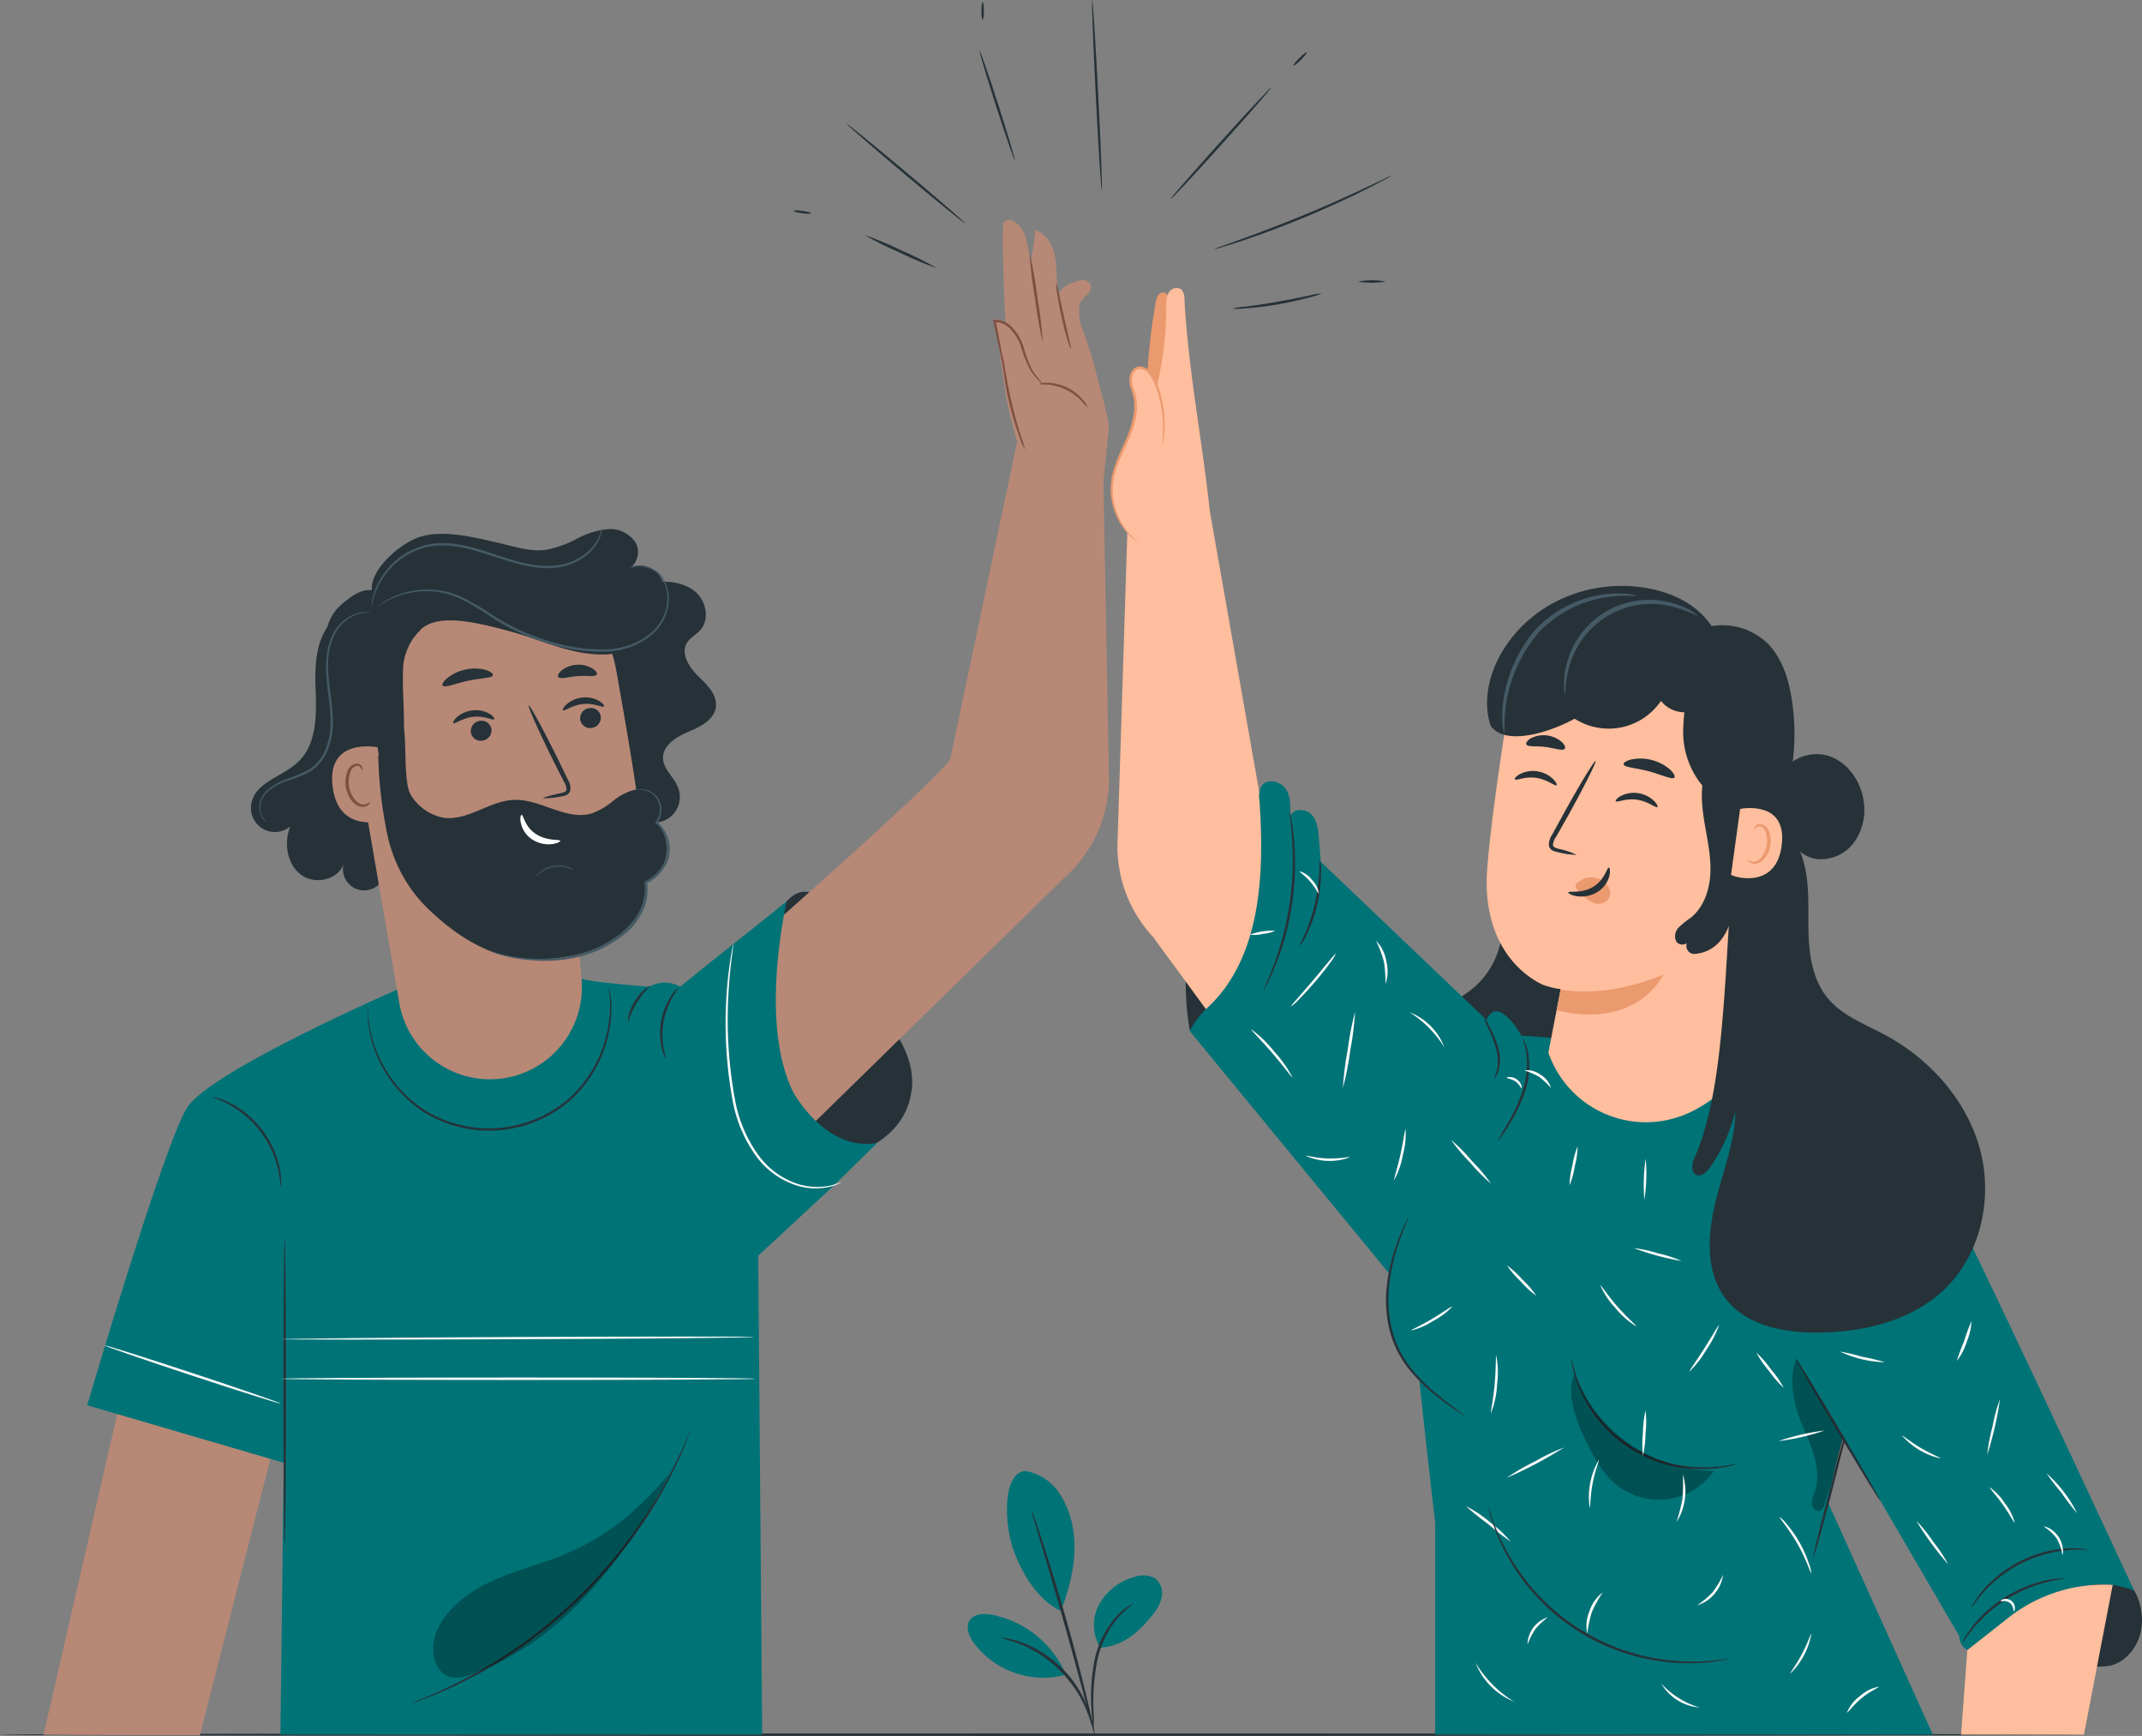 <svg xmlns="http://www.w3.org/2000/svg" width="934.148" height="757" viewBox="0 0 934.148 757">
  <rect x="0" y="0" width="934.148" height="757" fill="#808080" stroke="none"/>
  <g id="High_five-pana" data-name="High five-pana" transform="translate(-26.81 -75.18)">
    <g id="freepik--Floor--inject-357" transform="translate(26.81 831.093)">
      <path id="Path_1402" data-name="Path 1402" d="M936.515,437.284c0,.314-203.676.544-454.831.544s-454.873-.146-454.873-.544,203.613-.544,454.873-.544S936.515,437.075,936.515,437.284Z" transform="translate(-26.81 -436.74)" fill="#263238"/>
    </g>
    <g id="freepik--character-2--inject-357" transform="translate(511.183 200.78)">
      <path id="Path_1403" data-name="Path 1403" d="M360.126,264a36.106,36.106,0,0,1-10.767,35.333c-6.377,5.645-14.635,8.906-20.489,15.116a31.8,31.8,0,0,0-6.377,30.691,40.581,40.581,0,0,0,21.388,23.709,47.479,47.479,0,0,0,43.068-1.464c16.161-9.136,25.569-27.472,27.953-45.891s-1.359-37.068-6.272-54.985" transform="translate(-190.341 5.165)" fill="#263238"/>
      <path id="Path_1404" data-name="Path 1404" d="M437.19,437.966c16.726-2.739,32.406,2.362,48.964,6.021a29.271,29.271,0,0,0,13.569.732c7.171-1.84,12.272-8.823,13.38-16.14a26.427,26.427,0,0,0-4.181-18.314,17.584,17.584,0,0,0-5.729-5.708,19.924,19.924,0,0,0-8.007-2.091,56.889,56.889,0,0,0-29.479,5.561,86.933,86.933,0,0,0-24.461,17.729c-3.512,3.512-2.467,7.547-4.014,12.272" transform="translate(-63.582 155.989)" fill="#263238"/>
      <path id="Path_1405" data-name="Path 1405" d="M275.936,330a129.624,129.624,0,0,1,.962-48.086,63.14,63.14,0,0,1,8.363-21.848,14.008,14.008,0,0,1,6.126-5.749,10.662,10.662,0,0,1,10.892,2.572,18.209,18.209,0,0,1,5.018,14.091,44.678,44.678,0,0,1-3.721,14.886c-6.46,16.516-16.726,30.231-27.7,44.114" transform="translate(-241.419 -5.993)" fill="#263238"/>
      <path id="Path_1406" data-name="Path 1406" d="M457.966,319.14c3.784,2.7,87.809,183.689,87.809,183.689h0a35.689,35.689,0,0,0-21.43-2.091l-4.558,1.213A76.274,76.274,0,0,0,496.894,512.4l-23.98,16.224h0a6.857,6.857,0,0,1-3.408-5.289v-.69L404.36,410.838Z" transform="translate(-99.39 65.306)" fill="#007377"/>
      <path id="Path_1407" data-name="Path 1407" d="M300.015,181.32l22.412,127.386c7.213,17.144,91.322,121.01,91.322,121.01l-27.806,89.356L275.47,368.019A57.724,57.724,0,0,1,259.915,327.5l4.307-136.1Z" transform="translate(-256.947 -85.014)" fill="#ffbe9d"/>
      <path id="Path_1408" data-name="Path 1408" d="M353.466,290.58l57.682,4.369,50.3,7.8S549.7,325.934,549.7,335.593c0,3.22-24.085,79.927-37.633,125.881a319.54,319.54,0,0,0-8.112,33.953L549.7,596.7H332.622V503.852S317.987,381.9,320.558,365.239,353.466,290.58,353.466,290.58Z" transform="translate(-191.123 34.156)" fill="#007377"/>
      <path id="Path_1409" data-name="Path 1409" d="M266,179.07a255.331,255.331,0,0,1,3.972-38.678c.314-1.819,1.066-4.014,2.885-4.181,2.258-.293,3.408,2.613,3.7,4.871a136.291,136.291,0,0,1-1.9,46.225" transform="translate(-250.299 -134.237)" fill="#eb996e"/>
      <path id="Path_1410" data-name="Path 1410" d="M281.921,337.609c24.754-22.12,25.59-60.442,23.479-90.945a10.224,10.224,0,0,1,.962-6.544c2.362-3.366,8.112-2.091,10.453,1.3s2.091,7.84,1.965,11.938c1.275-3.471,6.711-3.45,9.262-.774s2.99,6.711,3.282,10.453l.815,10.2,72.317,68.993s1.986-6.272,7.3-2.655,8.739,11.248,8.739,11.248l-50.95,111.2L274.98,347.038A38.4,38.4,0,0,1,281.921,337.609Z" transform="translate(-240.504 -23.034)" fill="#007377"/>
      <path id="Path_1411" data-name="Path 1411" d="M335.1,322.53a95.877,95.877,0,0,0-16.6,32.343,58.958,58.958,0,0,0,1.066,36,49.926,49.926,0,0,0,38.322,30.9" transform="translate(-195.551 69.004)" fill="#007377"/>
      <path id="Path_1412" data-name="Path 1412" d="M438.619,434.238l-2.739,36.9h53.585L502.009,405.8h0A67.488,67.488,0,0,0,456.7,420Z" transform="translate(-65.011 159.717)" fill="#ffbe9d"/>
      <path id="Path_1413" data-name="Path 1413" d="M290.35,322.558a17.955,17.955,0,0,1,1.171-2.948c.836-1.84,1.965-4.558,3.241-7.945s2.634-7.485,3.91-12.084a144.515,144.515,0,0,0,3.157-15.241,141.758,141.758,0,0,0,1.317-15.492c0-4.788,0-9.094-.293-12.711s-.564-6.523-.836-8.53a20.176,20.176,0,0,1-.293-3.157,15.858,15.858,0,0,1,.711,3.094,84.305,84.305,0,0,1,1.192,8.53,116.739,116.739,0,0,1,.523,12.8,121.009,121.009,0,0,1-4.516,30.963,114.785,114.785,0,0,1-4.181,12.105c-1.38,3.387-2.613,6.063-3.575,7.861A20.911,20.911,0,0,1,290.35,322.558Z" transform="translate(-223.74 -16.158)" fill="#263238"/>
      <path id="Path_1414" data-name="Path 1414" d="M297.88,292.24a51.69,51.69,0,0,1,2.342-5.268,78.028,78.028,0,0,0,6.272-26.782,51.315,51.315,0,0,1,.314-5.749,21.641,21.641,0,0,1,.46,5.77A63.684,63.684,0,0,1,301,287.285,20.7,20.7,0,0,1,297.88,292.24Z" transform="translate(-215.527 -5.262)" fill="#263238"/>
      <path id="Path_1415" data-name="Path 1415" d="M340.8,314.152c-.167-.1.711-1.464,1.213-3.931a20.739,20.739,0,0,0-.544-9.68,72.569,72.569,0,0,0-3.617-9.241,15.808,15.808,0,0,1-1.464-3.931,18.813,18.813,0,0,1,2.091,3.6,47.893,47.893,0,0,1,3.993,9.283,18.962,18.962,0,0,1,.23,10.161A7.464,7.464,0,0,1,340.8,314.152Z" transform="translate(-173.525 30.655)" fill="#263238"/>
      <path id="Path_1416" data-name="Path 1416" d="M350.561,415.971a4.3,4.3,0,0,1-.92-.523l-2.467-1.631c-2.091-1.443-5.206-3.554-8.844-6.418A75.81,75.81,0,0,1,326.6,396.172a44.991,44.991,0,0,1-9.074-17.666,55.549,55.549,0,0,1-1.213-19.862,78.426,78.426,0,0,1,3.575-15.827,103.443,103.443,0,0,1,3.993-10.182c.544-1.171.962-2.091,1.275-2.676a4.623,4.623,0,0,1,.523-.92,35.522,35.522,0,0,1-1.4,3.763c-.941,2.383-2.3,5.854-3.659,10.244a83.023,83.023,0,0,0-3.3,15.7,55.9,55.9,0,0,0,1.254,19.485,44.618,44.618,0,0,0,8.8,17.311,79.458,79.458,0,0,0,11.436,11.248c3.554,2.927,6.544,5.122,8.614,6.69l2.342,1.8C350.31,415.7,350.582,415.929,350.561,415.971Z" transform="translate(-195.849 76.104)" fill="#263238"/>
      <path id="Path_1417" data-name="Path 1417" d="M426.857,404.364a3.574,3.574,0,0,1-.92.335c-.627.167-1.526.481-2.718.711a55.183,55.183,0,0,1-10.244,1.233,57.557,57.557,0,0,1-54.5-34.475,54.134,54.134,0,0,1-3.282-9.784c-.293-1.192-.4-2.091-.523-2.76a4.369,4.369,0,0,1-.1-.983,28.529,28.529,0,0,1,1.045,3.617,58.54,58.54,0,0,0,57.348,43.612,63.081,63.081,0,0,0,10.182-.878A35.826,35.826,0,0,1,426.857,404.364Z" transform="translate(-153.707 108.389)" fill="#263238"/>
      <path id="Path_1418" data-name="Path 1418" d="M405.061,426.788c-.293,0,2.467-11.645,6.272-25.82s6.941-25.611,7.213-25.527-2.467,11.624-6.168,25.8S405.354,426.788,405.061,426.788Z" transform="translate(-98.648 126.712)" fill="#263238"/>
      <path id="Path_1419" data-name="Path 1419" d="M438.123,420.517c-.251.146-8.655-13.59-18.816-30.691s-18.105-31.089-17.834-31.235,8.655,13.569,18.816,30.671S438.479,420.35,438.123,420.517Z" transform="translate(-102.546 108.334)" fill="#263238"/>
      <path id="Path_1420" data-name="Path 1420" d="M480.633,404.436c0,.209-3.052.46-7.819,1.673a61.667,61.667,0,0,0-8.175,2.7,68.069,68.069,0,0,0-9.366,4.851,66.13,66.13,0,0,0-8.363,6.376,61.407,61.407,0,0,0-5.959,6.272c-3.136,3.784-4.683,6.439-4.871,6.272a9.3,9.3,0,0,1,.983-1.923,38.846,38.846,0,0,1,3.283-4.892,55.958,55.958,0,0,1,5.875-6.481,60.516,60.516,0,0,1,8.488-6.565,61.618,61.618,0,0,1,9.575-4.85,53.158,53.158,0,0,1,8.363-2.53,37.846,37.846,0,0,1,5.812-.878A7.588,7.588,0,0,1,480.633,404.436Z" transform="translate(-64.793 158.264)" fill="#263238"/>
      <path id="Path_1421" data-name="Path 1421" d="M488.794,398.666c0,.23-3.366-.188-8.739.272a55.869,55.869,0,0,0-36.629,18.356c-3.575,4.014-5.248,6.941-5.436,6.837a9.577,9.577,0,0,1,1.108-2.091,20.188,20.188,0,0,1,1.505-2.321,36.641,36.641,0,0,1,2.237-2.927,50.808,50.808,0,0,1,6.816-6.732,58.548,58.548,0,0,1,9.868-6.4,57.637,57.637,0,0,1,11-4.056,50.483,50.483,0,0,1,9.492-1.443,36.464,36.464,0,0,1,3.659,0,24.787,24.787,0,0,1,2.781.167,9.353,9.353,0,0,1,2.341.335Z" transform="translate(-62.71 151.448)" fill="#263238"/>
      <g id="Group_59" data-name="Group 59" transform="translate(200.86 471.482)" opacity="0.3">
        <path id="Path_1422" data-name="Path 1422" d="M356.794,360.77c-4.913,9.325-.815,20.7,3.68,30.252,3.492,7.4,7.38,14.907,13.736,20.071a29.27,29.27,0,0,0,42.546-5.937,66.045,66.045,0,0,1-60.965-43.131" transform="translate(-354.563 -360.77)"/>
      </g>
      <g id="Group_60" data-name="Group 60" transform="translate(297.309 466.924)" opacity="0.3">
        <path id="Path_1423" data-name="Path 1423" d="M402.461,358.59c-3.763,8.969-.92,21.242,3.011,30.127s8.112,18.816,4.955,28.036a11.792,11.792,0,0,0-1.233,5.268c.209,1.8,2.091,3.533,3.784,2.7a4.181,4.181,0,0,0,1.693-2.593Q419.124,408.7,423.6,395.3" transform="translate(-400.696 -358.59)"/>
      </g>
      <path id="Path_1424" data-name="Path 1424" d="M306.94,319.42a130.892,130.892,0,0,1,2.091-16.726,129.983,129.983,0,0,1,3.2-16.475,123.734,123.734,0,0,1-2.091,16.726,127.671,127.671,0,0,1-3.2,16.475Z" transform="translate(-205.646 29.4)" fill="#fafafa"/>
      <path id="Path_1425" data-name="Path 1425" d="M305.8,310.819c-.272.167-3.868-4.85-8.844-10.621s-9.366-10.1-9.157-10.328a51.594,51.594,0,0,1,9.993,9.617A53.539,53.539,0,0,1,305.8,310.819Z" transform="translate(-226.525 33.382)" fill="#fafafa"/>
      <path id="Path_1426" data-name="Path 1426" d="M315.641,274.135a18.018,18.018,0,0,1-2.362,3.763c-1.589,2.237-3.91,5.227-6.607,8.363s-5.289,5.958-7.234,7.882a16.91,16.91,0,0,1-3.324,2.927c-.23-.209,4.349-5.164,9.722-11.52S315.39,273.863,315.641,274.135Z" transform="translate(-217.462 16.209)" fill="#fafafa"/>
      <path id="Path_1427" data-name="Path 1427" d="M306.309,266.59c-.314.125-1.505-2.53-3.805-5.185s-4.767-4.181-4.6-4.495a10.2,10.2,0,0,1,5.415,3.784A10.453,10.453,0,0,1,306.309,266.59Z" transform="translate(-215.51 -2.568)" fill="#fafafa"/>
      <path id="Path_1428" data-name="Path 1428" d="M298.559,269.31a15.01,15.01,0,0,1-5.436,1.4,14.425,14.425,0,0,1-5.6.334,29.271,29.271,0,0,1,11.039-1.735Z" transform="translate(-226.827 10.936)" fill="#fafafa"/>
      <path id="Path_1429" data-name="Path 1429" d="M317.948,290.248a57.1,57.1,0,0,0-.69-9.722,55.5,55.5,0,0,0-3.408-9.136A16.412,16.412,0,0,1,318.3,280.3,16.726,16.726,0,0,1,317.948,290.248Z" transform="translate(-198.109 13.225)" fill="#fafafa"/>
      <path id="Path_1430" data-name="Path 1430" d="M336.008,301.6A48.963,48.963,0,0,0,320.85,286.32,26.426,26.426,0,0,1,336.008,301.6Z" transform="translate(-190.474 29.51)" fill="#fafafa"/>
      <path id="Path_1431" data-name="Path 1431" d="M318.372,316.933a25.088,25.088,0,0,1-19.172-.648c.1-.314,4.181,1,9.554,1.15S318.288,316.62,318.372,316.933Z" transform="translate(-214.088 62.14)" fill="#fafafa"/>
      <path id="Path_1432" data-name="Path 1432" d="M317.648,332.882c-.293-.125,1.338-4.934,2.7-11.039s1.965-11.164,2.279-11.123a35.275,35.275,0,0,1-1.213,11.352A35.671,35.671,0,0,1,317.648,332.882Z" transform="translate(-194.004 56.122)" fill="#fafafa"/>
      <path id="Path_1433" data-name="Path 1433" d="M346.989,332.081a74.449,74.449,0,0,1-9.136-9.2,78.114,78.114,0,0,1-8.363-9.952,76.3,76.3,0,0,1,9.116,9.22A80.761,80.761,0,0,1,346.989,332.081Z" transform="translate(-181.05 58.533)" fill="#fafafa"/>
      <path id="Path_1434" data-name="Path 1434" d="M353.977,352.4a39.946,39.946,0,0,1-6.816-6.272,40.853,40.853,0,0,1-6.021-7.025,39.963,39.963,0,0,1,6.816,6.272A37.885,37.885,0,0,1,353.977,352.4Z" transform="translate(-168.344 87.077)" fill="#fafafa"/>
      <path id="Path_1435" data-name="Path 1435" d="M339.172,347.7a30.356,30.356,0,0,1-8.363,6.272,29.584,29.584,0,0,1-9.659,4.181c0-.293,4.181-2.091,9.115-5.039S338.963,347.448,339.172,347.7Z" transform="translate(-190.147 96.437)" fill="#fafafa"/>
      <path id="Path_1436" data-name="Path 1436" d="M337.856,382.954c-.314,0,.941-5.561,1.568-12.44s.439-12.544.753-12.544a40.165,40.165,0,0,1,.334,12.544,39.577,39.577,0,0,1-2.655,12.44Z" transform="translate(-171.98 107.658)" fill="#fafafa"/>
      <path id="Path_1437" data-name="Path 1437" d="M376.342,361.233a35.143,35.143,0,0,1-9.053-7.966,34.266,34.266,0,0,1-6.669-10.014c.272-.188,3.136,4.349,7.485,9.3S376.551,360.961,376.342,361.233Z" transform="translate(-147.097 91.6)" fill="#fafafa"/>
      <path id="Path_1438" data-name="Path 1438" d="M379.217,371.84c-.251-.188,2.927-4.537,6.481-10.119s6.168-10.265,6.439-10.119a44.843,44.843,0,0,1-5.54,10.7,43.606,43.606,0,0,1-7.38,9.533Z" transform="translate(-126.828 100.709)" fill="#fafafa"/>
      <path id="Path_1439" data-name="Path 1439" d="M388.5,341.145A109.427,109.427,0,0,1,367.59,335.5a57.529,57.529,0,0,1,10.621,2.3,53.541,53.541,0,0,1,10.286,3.345Z" transform="translate(-139.495 83.15)" fill="#fafafa"/>
      <path id="Path_1440" data-name="Path 1440" d="M369.665,389.127a44.329,44.329,0,0,1,0-9.91,46.831,46.831,0,0,1,1.129-9.847,43.657,43.657,0,0,1,0,9.91,45.994,45.994,0,0,1-1.129,9.847Z" transform="translate(-137.535 120.092)" fill="#fafafa"/>
      <path id="Path_1441" data-name="Path 1441" d="M376.5,403.659a84.027,84.027,0,0,0,2.634-10.307,80.874,80.874,0,0,0,.167-10.642,25.088,25.088,0,0,1-2.8,20.907Z" transform="translate(-129.777 134.642)" fill="#fafafa"/>
      <path id="Path_1442" data-name="Path 1442" d="M358.59,400.567A32.26,32.26,0,0,1,362.6,379.66c.293.125-1.631,4.537-2.718,10.328S358.9,400.546,358.59,400.567Z" transform="translate(-149.688 131.315)" fill="#fafafa"/>
      <path id="Path_1443" data-name="Path 1443" d="M352.086,404.759a117.055,117.055,0,0,1-9.826-7.631,121.465,121.465,0,0,1-9.68-7.8,50.757,50.757,0,0,1,10.454,6.941,53.127,53.127,0,0,1,9.053,8.488Z" transform="translate(-177.68 141.862)" fill="#fafafa"/>
      <path id="Path_1444" data-name="Path 1444" d="M366.168,377.09a180.555,180.555,0,0,1-25.088,13.276,93.884,93.884,0,0,1,12.377-7.192,91.313,91.313,0,0,1,12.711-6.084Z" transform="translate(-168.409 128.512)" fill="#fafafa"/>
      <path id="Path_1445" data-name="Path 1445" d="M442.881,455.553a9.47,9.47,0,0,1-1.359.334c-.9.167-2.216.5-3.93.732a83.871,83.871,0,0,1-14.635.941,90.328,90.328,0,0,1-78.715-49.173,82.722,82.722,0,0,1-5.6-13.61c-.564-1.652-.836-2.969-1.087-3.847a6.6,6.6,0,0,1-.272-1.38,7.656,7.656,0,0,1,.481,1.317c.314.857.648,2.091,1.275,3.784a94.711,94.711,0,0,0,18.189,31.172,91.823,91.823,0,0,0,65.752,30.963,95.111,95.111,0,0,0,14.635-.585c1.735-.167,3.052-.439,3.952-.523a5.9,5.9,0,0,1,1.317-.126Z" transform="translate(-172.554 142.102)" fill="#263238"/>
      <path id="Path_1446" data-name="Path 1446" d="M358.1,425.32a16.245,16.245,0,0,1,.983-9.889,16.078,16.078,0,0,1,5.77-8.091,51.445,51.445,0,0,0-4.746,8.488A53.034,53.034,0,0,0,358.1,425.32Z" transform="translate(-150.242 161.506)" fill="#fafafa"/>
      <path id="Path_1447" data-name="Path 1447" d="M354.3,412.5a36.506,36.506,0,0,0-5.436,5.185,38.213,38.213,0,0,0-3.429,6.669A12.816,12.816,0,0,1,354.3,412.5Z" transform="translate(-163.654 167.134)" fill="#fafafa"/>
      <path id="Path_1448" data-name="Path 1448" d="M390.056,436.794A21.409,21.409,0,0,1,373.33,426.34a37.633,37.633,0,0,0,16.726,10.453Z" transform="translate(-133.234 182.229)" fill="#fafafa"/>
      <path id="Path_1449" data-name="Path 1449" d="M392.172,403.64a16.475,16.475,0,0,1-11.352,13.38,44.651,44.651,0,0,0,6.774-5.75A43.216,43.216,0,0,0,392.172,403.64Z" transform="translate(-125.065 157.47)" fill="#fafafa"/>
      <path id="Path_1450" data-name="Path 1450" d="M400.262,433.4c-.251-.209,2.509-3.7,5.06-8.509s3.91-9.053,4.181-8.948A32.153,32.153,0,0,1,400.22,433.4Z" transform="translate(-103.905 170.885)" fill="#fafafa"/>
      <path id="Path_1451" data-name="Path 1451" d="M425.983,427c.125.314-3.68,1.819-7.506,4.976s-6.126,6.544-6.4,6.272a16.956,16.956,0,0,1,5.708-7.213A16.728,16.728,0,0,1,425.983,427Z" transform="translate(-90.97 182.949)" fill="#fafafa"/>
      <path id="Path_1452" data-name="Path 1452" d="M411.846,416.124c-.334.1-2.091-6-6-12.774s-8.091-11.541-7.819-11.75a13.043,13.043,0,0,1,2.99,2.927,51.914,51.914,0,0,1,9.868,17.52,13.845,13.845,0,0,1,.962,4.077Z" transform="translate(-106.311 144.338)" fill="#fafafa"/>
      <path id="Path_1453" data-name="Path 1453" d="M417.861,373.56a97.087,97.087,0,0,1-20.071,4.62A97.925,97.925,0,0,1,417.861,373.56Z" transform="translate(-106.556 124.662)" fill="#fafafa"/>
      <path id="Path_1454" data-name="Path 1454" d="M405.108,372.676a45.989,45.989,0,0,1-6.4-7.359,45.381,45.381,0,0,1-5.541-8.007,42.008,42.008,0,0,1,6.4,7.338,42.544,42.544,0,0,1,5.54,8.028Z" transform="translate(-111.595 106.938)" fill="#fafafa"/>
      <path id="Path_1455" data-name="Path 1455" d="M430.209,361.741A48.692,48.692,0,0,1,410.64,357.1a85.25,85.25,0,0,1,9.805,2.279A82.721,82.721,0,0,1,430.209,361.741Z" transform="translate(-92.54 106.709)" fill="#fafafa"/>
      <path id="Path_1456" data-name="Path 1456" d="M435,368.136a81.03,81.03,0,0,1,3.2-8.7,73.992,73.992,0,0,1,3.2-8.718,27.329,27.329,0,0,1-2.091,9.095A26.633,26.633,0,0,1,435,368.136Z" transform="translate(-65.971 99.751)" fill="#fafafa"/>
      <path id="Path_1457" data-name="Path 1457" d="M440.306,384.548a31.36,31.36,0,0,1-16.726-9.91c.209-.251,3.512,2.634,8.091,5.331S440.41,384.234,440.306,384.548Z" transform="translate(-78.427 125.821)" fill="#fafafa"/>
      <path id="Path_1458" data-name="Path 1458" d="M441.353,391.566a75.775,75.775,0,0,1,2.3-12.419,74.5,74.5,0,0,1,3.3-12.147,145.563,145.563,0,0,1-5.666,24.587Z" transform="translate(-59.11 117.507)" fill="#fafafa"/>
      <path id="Path_1459" data-name="Path 1459" d="M440.454,411.406A127.789,127.789,0,0,1,426.53,392.36a65.288,65.288,0,0,1,7.4,9.2,64.084,64.084,0,0,1,6.523,9.847Z" transform="translate(-75.209 145.167)" fill="#fafafa"/>
      <path id="Path_1460" data-name="Path 1460" d="M452.759,400.807c-.293.146-2.2-3.638-5.206-7.861s-5.917-7.3-5.687-7.527a24.3,24.3,0,0,1,6.586,6.9A23.583,23.583,0,0,1,452.759,400.807Z" transform="translate(-58.495 137.598)" fill="#fafafa"/>
      <path id="Path_1461" data-name="Path 1461" d="M467.071,399.959a103.831,103.831,0,0,1-6.69-8.76,108.869,108.869,0,0,1-6.69-8.739A56.657,56.657,0,0,1,467.071,399.959Z" transform="translate(-45.586 134.369)" fill="#fafafa"/>
      <path id="Path_1462" data-name="Path 1462" d="M461.21,405.863a20.15,20.15,0,0,0-2.488-7.129,20.6,20.6,0,0,0-5.582-5.1c0-.125.961,0,2.279.648a11.291,11.291,0,0,1,4.181,3.847,11.478,11.478,0,0,1,1.861,5.394C461.67,404.9,461.4,405.863,461.21,405.863Z" transform="translate(-46.186 146.508)" fill="#fafafa"/>
      <path id="Path_1463" data-name="Path 1463" d="M449.863,414.139c-.167,0-.1-.565-.272-1.3a4.286,4.286,0,0,0-1.443-2.4,4.182,4.182,0,0,0-2.676-.815c-.753,0-1.234.188-1.317,0s.314-.564,1.213-.815a3.972,3.972,0,0,1,4.976,3.889C450.323,413.7,449.989,414.18,449.863,414.139Z" transform="translate(-55.997 162.966)" fill="#fafafa"/>
      <path id="Path_1464" data-name="Path 1464" d="M351.827,439.144A30.127,30.127,0,0,1,334.6,422a50.929,50.929,0,0,0,17.227,17.227Z" transform="translate(-175.477 177.495)" fill="#fafafa"/>
      <path id="Path_1465" data-name="Path 1465" d="M299.637,232.984c-3.366-31.8-9.45-61.717-11.1-92.89a5.645,5.645,0,0,0-1.484-4.307,3.889,3.889,0,0,0-5.415,1.568,11.875,11.875,0,0,0-1.045,6.272,143.881,143.881,0,0,1-8.363,48.651c-3.575,10.14-8.363,19.862-11.039,30.252s2.362,13.924,7.046,23.6" transform="translate(-256.359 -135.256)" fill="#ffbe9d"/>
      <path id="Path_1466" data-name="Path 1466" d="M270.147,228.026a29.123,29.123,0,0,1-11.06-27.534c1.066-6.272,4.181-11.959,6.648-17.813s4.37-12.356,2.864-18.524a31.193,31.193,0,0,1-1.673-7.087c0-2.425,1.568-5.143,3.993-5.248a5.938,5.938,0,0,1,4.537,2.739c4.077,5.039,7.338,19.757,5.289,30.754" transform="translate(-258.209 -117.189)" fill="#ffbe9d"/>
      <path id="Path_1467" data-name="Path 1467" d="M281.028,185.569s.209-1.693.335-4.746a56.957,56.957,0,0,0-1.066-12.837,46.487,46.487,0,0,0-2.509-8.509,17.23,17.23,0,0,0-2.342-4.181,5.959,5.959,0,0,0-3.91-2.655,3.763,3.763,0,0,0-3.491,2.927,8.865,8.865,0,0,0,.334,5.373,27.844,27.844,0,0,1,1.464,5.917,23.689,23.689,0,0,1-.23,6.272c-1.464,8.488-5.979,15.346-8.363,22.14a30,30,0,0,0-1.861,9.91,29,29,0,0,0,1.3,8.7,29.833,29.833,0,0,0,6.272,11.1c2.091,2.237,3.45,3.22,3.387,3.324a5.517,5.517,0,0,1-1.045-.69,23.273,23.273,0,0,1-2.655-2.363,28.6,28.6,0,0,1-6.69-11.143,28.938,28.938,0,0,1-1.463-8.927,30.648,30.648,0,0,1,1.819-10.244c2.3-6.941,6.753-13.8,8.133-21.973a21.657,21.657,0,0,0,.23-6.021,26.532,26.532,0,0,0-1.4-5.749,9.805,9.805,0,0,1-.293-6,5.812,5.812,0,0,1,1.652-2.572,3.847,3.847,0,0,1,2.885-1.024,6.836,6.836,0,0,1,4.767,2.948,18.274,18.274,0,0,1,2.425,4.516,43.9,43.9,0,0,1,2.425,8.7,51.639,51.639,0,0,1,.732,13,26,26,0,0,1-.46,3.512,4.743,4.743,0,0,1-.376,1.3Z" transform="translate(-258.49 -117.445)" fill="#eb996e"/>
      <path id="Path_1468" data-name="Path 1468" d="M407.384,267.128a14.425,14.425,0,0,0,12.9,11.164,18.106,18.106,0,0,0,15.743-7.736,24.4,24.4,0,0,0,3.909-17.478c-1.192-8.8-7.046-17.269-15.534-19.883s-19.046,2.091-21.388,10.621l-9.784,13.652Z" transform="translate(-111.529 -29.219)" fill="#263238"/>
      <path id="Path_1469" data-name="Path 1469" d="M457.241,269.616a56.93,56.93,0,0,0-51.159-63.766c-30.336-2.885-57.327,19.715-61.864,49.863-3.993,26.426-7.422,53.1-7.3,62.721.376,29.27,17.457,40.6,24.4,43.9a38.347,38.347,0,0,0,7.694,1.9h0a.188.188,0,0,1,.146.23l-6.481,33.451C359.731,419.9,372,439.506,393.935,442.7s39.221-13.673,42.587-35.667Z" transform="translate(-172.948 -58.53)" fill="#ffbe9d"/>
      <path id="Path_1470" data-name="Path 1470" d="M342.848,239.65c.481.69,4.328-1.38,9.283-.648s8.2,3.742,8.823,3.2c.314-.23-.125-1.38-1.526-2.76a12.8,12.8,0,0,0-6.962-3.324,12.377,12.377,0,0,0-7.506,1.275C343.224,238.333,342.6,239.337,342.848,239.65Z" transform="translate(-166.539 -25.387)" fill="#263238"/>
      <path id="Path_1471" data-name="Path 1471" d="M363.883,244.211c.481.69,4.349-1.38,9.283-.648s8.216,3.742,8.844,3.2c.293-.23-.125-1.38-1.547-2.781a12.774,12.774,0,0,0-6.941-3.3,12.357,12.357,0,0,0-7.506,1.275C364.322,242.894,363.653,243.9,363.883,244.211Z" transform="translate(-143.586 -20.414)" fill="#263238"/>
      <path id="Path_1472" data-name="Path 1472" d="M361.981,274.806a33.3,33.3,0,0,0-7.819-2.613c-1.254-.314-2.4-.753-2.488-1.631a6.5,6.5,0,0,1,1.38-3.617l5.143-9.074c7.171-12.941,12.544-23.646,12.042-23.938s-6.774,9.973-13.945,23l-5,9.136a7.631,7.631,0,0,0-1.38,4.871,3.283,3.283,0,0,0,1.819,2.091,9.028,9.028,0,0,0,2.091.606A32.55,32.55,0,0,0,361.981,274.806Z" transform="translate(-158.786 -27.635)" fill="#263238"/>
      <path id="Path_1473" data-name="Path 1473" d="M353.265,284.983s18.816,4.349,44.846-6.523c0,0-11.206,24.148-46.581,15.555Z" transform="translate(-157.011 20.937)" fill="#eb996e"/>
      <path id="Path_1474" data-name="Path 1474" d="M356.262,260.571a9.011,9.011,0,0,1,8.363-2.091,8.363,8.363,0,0,1,5.185,3.847,5.164,5.164,0,0,1-.481,5.938,5.98,5.98,0,0,1-6.711.69,18.567,18.567,0,0,1-5.77-4.683,5.289,5.289,0,0,1-1.213-1.673,1.631,1.631,0,0,1,.293-1.84" transform="translate(-152.712 -1.17)" fill="#eb996e"/>
      <path id="Path_1475" data-name="Path 1475" d="M371.621,256.132c-.794-.167-1.589,5.206-6.732,8.363s-10.788,1.714-10.934,2.467c-.125.334,1.129,1.234,3.533,1.652a13.548,13.548,0,0,0,9.074-1.756,11.792,11.792,0,0,0,5.31-7.046C372.394,257.575,372,256.153,371.621,256.132Z" transform="translate(-154.376 -3.421)" fill="#263238"/>
      <path id="Path_1476" data-name="Path 1476" d="M365.493,235.906c.293,1.422,5.331,1.505,11.018,3.052s10.182,3.805,11.122,2.718c.418-.523-.209-1.9-1.9-3.491a19.9,19.9,0,0,0-16.872-4.391C366.56,234.338,365.389,235.237,365.493,235.906Z" transform="translate(-141.789 -28.207)" fill="#263238"/>
      <path id="Path_1477" data-name="Path 1477" d="M345.25,232.54c.69,1.254,4.286.585,8.363,1.129s7.464,1.84,8.363.794c.439-.523,0-1.735-1.317-3.011a12.21,12.21,0,0,0-13.548-1.547C345.585,230.847,344.937,231.934,345.25,232.54Z" transform="translate(-163.945 -33.518)" fill="#263238"/>
      <path id="Path_1478" data-name="Path 1478" d="M338.4,258.128c6.042,9.22,25.235,3.512,36.817-2.822a27.555,27.555,0,0,0,37.633-7.777c6.628,8.363,20.113,5.645,25.088-3.868s2.091-22.621-4.6-30.942-16.6-12.544-26.343-14.321c-23.1-4.181-48.253,4.683-62.073,25.569-6.377,9.638-10.2,22.621-6.418,34.162" transform="translate(-172.857 -67.489)" fill="#263238"/>
      <path id="Path_1479" data-name="Path 1479" d="M398.8,199.975c0,.418-5.457-.627-14.029.794a51.013,51.013,0,0,0-29.019,15.617,63.223,63.223,0,0,0-13.84,30.232,83.637,83.637,0,0,0-.732,14.008,12.813,12.813,0,0,1-.774-3.763,43.408,43.408,0,0,1,.167-10.454,60.9,60.9,0,0,1,13.84-31.36,50.177,50.177,0,0,1,30.273-15.7,44.507,44.507,0,0,1,10.454-.167,12.271,12.271,0,0,1,3.658.794Z" transform="translate(-169.406 -65.785)" fill="#455a64"/>
      <path id="Path_1480" data-name="Path 1480" d="M353.521,241.5a9.493,9.493,0,0,1-.46-3.282A32.425,32.425,0,0,1,354,229.2a37.11,37.11,0,0,1,46.581-27.43,33.931,33.931,0,0,1,8.363,3.554,9.073,9.073,0,0,1,2.655,2.091,68.326,68.326,0,0,0-11.332-4.181,37.026,37.026,0,0,0-44.95,26.468C353.27,236.689,353.918,241.5,353.521,241.5Z" transform="translate(-155.365 -64.323)" fill="#455a64"/>
      <path id="Path_1481" data-name="Path 1481" d="M381.822,225.688a109.275,109.275,0,0,0-3.889,25.088,36.943,36.943,0,0,0,7.506,23.708c8.07,9.722,21.534,12.691,33.953,15.053a98.264,98.264,0,0,0,5.791-52.267c-1.422-8.551-4.181-17.269-10.2-23.5a28.413,28.413,0,0,0-34.5-4.181" transform="translate(-128.241 -58.548)" fill="#263238"/>
      <path id="Path_1482" data-name="Path 1482" d="M390.554,234.56c-3.261,7.067-3.032,15.241-1.9,23s3.094,15.346,3.011,23.123-2.551,16.036-8.656,20.907a36.785,36.785,0,0,0-5.185,4.181,5.415,5.415,0,0,0-1.087,6.126c1.171,1.882,4.7,1.84,5.206-.314l-.314.544a3.45,3.45,0,0,0,2.927,5.206,15.659,15.659,0,0,0,11.164-5.478c3.993-4.62,5.582-10.83,6.628-16.726,3.22-18.461,2.592-37.633,7.694-55.634" transform="translate(-130.074 -26.945)" fill="#263238"/>
      <path id="Path_1483" data-name="Path 1483" d="M358.849,293.019a44.971,44.971,0,0,0,60.066,31.9c10.83-4.181,19.569-12.335,27.995-20.3a65.585,65.585,0,0,1-60.777,76.227c-13.861.836-28.747-3.387-37.465-14.2-6.084-7.527-8.53-17.5-8.363-27.179a99.013,99.013,0,0,1,5.478-28.434c2.467-7.9,6.377-16.726,14.363-18.921" transform="translate(-169.264 35.836)" fill="#007377"/>
      <path id="Path_1484" data-name="Path 1484" d="M414.924,251.944c8.363,4.495,12.837,13.9,14.447,23.186s.794,18.816,1.192,28.2,2.2,19.255,8.154,26.552c6.272,7.777,16.2,11.457,25.088,16.2,19.485,10.453,35.542,28.287,41.4,49.654s.544,46-15.45,61.362c-14.635,13.924-35.751,18.816-55.905,18.816-14.363,0-30.148-3.094-39.117-14.321s-8.363-26.97-5.227-40.81,8.885-27.284,9.115-41.479a73.9,73.9,0,0,1-11.039,24.545c-1.484,2.091-4.014,4.39-6.272,3.178s-1.568-5.122-.4-7.736c17.311-38.531,11.29-116.2,21.555-158.747" transform="translate(-126.157 -20.412)" fill="#263238"/>
      <path id="Path_1485" data-name="Path 1485" d="M391.851,244.118c.523-.167,20.74-3.993,18.126,15.994S387.858,273.367,387.9,272.8,391.851,244.118,391.851,244.118Z" transform="translate(-117.343 -16.955)" fill="#ffbe9d"/>
      <path id="Path_1486" data-name="Path 1486" d="M391.3,262.418a7.853,7.853,0,0,0,.878.627,3.533,3.533,0,0,0,2.592.4c2.216-.5,4.432-3.638,5-7.213a11.856,11.856,0,0,0-.335-5.122,4.035,4.035,0,0,0-2.279-3.011,1.8,1.8,0,0,0-2.091.69c-.335.523-.272.941-.376.962s-.376-.4-.125-1.192a2.237,2.237,0,0,1,.962-1.15,2.634,2.634,0,0,1,2.091-.272,4.955,4.955,0,0,1,3.241,3.575,12.082,12.082,0,0,1,.481,5.729c-.648,4.014-3.2,7.506-6.272,7.966a3.721,3.721,0,0,1-3.115-.941C391.28,262.9,391.238,262.438,391.3,262.418Z" transform="translate(-113.656 -13.344)" fill="#eb996e"/>
      <path id="Path_1487" data-name="Path 1487" d="M339.29,336.5a49.365,49.365,0,0,1,3.387-6.168,83.233,83.233,0,0,0,7.213-15.241,37.634,37.634,0,0,0,1.8-16.558,64.685,64.685,0,0,0-1.589-6.795,5.645,5.645,0,0,1,.9,1.693,22.2,22.2,0,0,1,1.464,5,35.542,35.542,0,0,1-1.526,17,70.206,70.206,0,0,1-7.589,15.3c-1.171,1.84-2.091,3.3-2.864,4.286A10.572,10.572,0,0,1,339.29,336.5Z" transform="translate(-170.362 35.421)" fill="#263238"/>
      <path id="Path_1488" data-name="Path 1488" d="M347.444,304.618c-.293,0-.857-1.714-2.655-2.906s-3.6-1.192-3.638-1.505.439-.355,1.254-.376a5.247,5.247,0,0,1,3.01.983,5.5,5.5,0,0,1,1.965,2.488C347.653,304.074,347.591,304.576,347.444,304.618Z" transform="translate(-168.334 44.245)" fill="#fafafa"/>
      <path id="Path_1489" data-name="Path 1489" d="M356.4,306.127a39.357,39.357,0,0,0-5.143-4.83,34.58,34.58,0,0,0-6.481-2.8,9.387,9.387,0,0,1,7.066,1.9,9.7,9.7,0,0,1,4.558,5.729Z" transform="translate(-164.374 42.694)" fill="#fafafa"/>
      <path id="Path_1490" data-name="Path 1490" d="M354.22,331.2a34.732,34.732,0,0,1,1.213-8.53,34.353,34.353,0,0,1,2.279-8.363,34.836,34.836,0,0,1-1.213,8.551A34.358,34.358,0,0,1,354.22,331.2Z" transform="translate(-154.077 60.038)" fill="#fafafa"/>
      <path id="Path_1491" data-name="Path 1491" d="M369.97,334.841a76.307,76.307,0,0,1,.564-18,73.449,73.449,0,0,1-.564,18Z" transform="translate(-137.213 62.798)" fill="#fafafa"/>
    </g>
    <g id="freepik--character-1--inject-357" transform="translate(45.794 171.078)">
      <path id="Path_1492" data-name="Path 1492" d="M68.129,369.89,35.89,510.28l68.178.209,31.486-123.456Z" transform="translate(-35.89 150.362)" fill="#b78876"/>
      <path id="Path_1493" data-name="Path 1493" d="M246.1,315.989c-6.481-8.676-13.924-17.018-17.332-27.3-1.652-4.976-2.3-10.244-4.056-15.178s-4.955-9.743-9.847-11.6-8.614,0-11.792,3.512L179.68,333.844l13.485,52.56c13.464-3.032,30.315-6.628,42.9-12.293s20.907-14.739,21.785-28.517C258.457,334.785,252.583,324.687,246.1,315.989Z" transform="translate(120.942 31.78)" fill="#263238"/>
      <path id="Path_1494" data-name="Path 1494" d="M180.1,284.338s-81.328,35.4-91.489,51.368S45,465.56,45,465.56l85.719,25.088-1.463,118.563H339.37l-1.735-209.07L311.292,284.61s-46.393-2.99-50.7-5.1S180.1,284.338,180.1,284.338Z" transform="translate(-25.954 51.347)" fill="#007377"/>
      <path id="Path_1495" data-name="Path 1495" d="M248.467,153.231c.669-4.788-2.7-10.056-.272-14.259a11.875,11.875,0,0,1,6.5-4.411,10.454,10.454,0,0,1,4.014-.941,3.533,3.533,0,0,1,3.282,2.091,4.474,4.474,0,0,1-1.61,4.328,12.753,12.753,0,0,0-3.157,3.638A21.829,21.829,0,0,0,258,153.963a181.748,181.748,0,0,1,6.92,22.37" transform="translate(194.699 -107.338)" fill="#b78876"/>
      <path id="Path_1496" data-name="Path 1496" d="M239.65,166.259c.293-7.255,6.272-35.835,6.481-43.089,4.913,1.505,7.757,6.732,8.676,11.792s.439,10.265,1.317,15.325c1.171,6.795,4.7,12.921,8.258,18.816s7.276,11.9,8.885,18.586,7.673,24.085,2.948,29.1" transform="translate(186.351 -118.735)" fill="#b78876"/>
      <path id="Path_1497" data-name="Path 1497" d="M311.673,167.18,282.592,305.333c-1.024,6.272-110.222,101.5-110.222,101.5l21.555,86.116L336.093,353.858a57.787,57.787,0,0,0,15.576-40.539L349.243,183.7Z" transform="translate(112.968 -70.734)" fill="#b78876"/>
      <path id="Path_1498" data-name="Path 1498" d="M237.306,169.451l4.976,48.086L279.915,234.1s.46-3.408,2.091-20.071c1.777-18.356-17.959-26.238-26.761-39.723-3.763-5.791-2.781-16.454-5.687-29.667-.335-1.526-2.425-10.767-3.554-15.722a11.164,11.164,0,0,0-4.516-6.795c-1.714-1.129-3.638-1.693-5.039,0S237.306,169.451,237.306,169.451Z" transform="translate(182.36 -121.049)" fill="#b78876"/>
      <path id="Path_1499" data-name="Path 1499" d="M262.541,202.936c4.181-3.617,5.185-10.1,3.617-15.471a39.451,39.451,0,0,0-8.885-14.133,56.075,56.075,0,0,1-9.805-13.589c-1.589-3.6-2.341-7.568-4.181-11.1s-4.955-6.774-8.885-6.92c3.157,19.883,3.073,31.36,9.534,53.146" transform="translate(180.624 -98.503)" fill="#b78876"/>
      <path id="Path_1500" data-name="Path 1500" d="M238.789,164.254s-.146-.544-.376-1.589-.627-2.781-1-4.558c-.9-4.181-2.091-9.513-3.324-15.638l-.125-.585h.606a9.743,9.743,0,0,1,7.025,2.634,21.1,21.1,0,0,1,5.9,10.056,52.134,52.134,0,0,0,3.282,8.676,26.756,26.756,0,0,0,3.68,5.08,7.588,7.588,0,0,1,1.254,1.986,15.414,15.414,0,0,1-1.589-1.714,23.751,23.751,0,0,1-4.014-4.976,49.3,49.3,0,0,1-3.6-8.76,20.677,20.677,0,0,0-5.645-9.575,8.885,8.885,0,0,0-6.272-2.4l.5-.627C237.619,154.846,239.249,164.275,238.789,164.254Z" transform="translate(180.145 -98.332)" fill="#7c5142"/>
      <path id="Path_1501" data-name="Path 1501" d="M247.425,167.279a180.186,180.186,0,0,1-3.471-19.611,182.252,182.252,0,0,1-2.4-19.778,175.293,175.293,0,0,1,3.471,19.632A182.226,182.226,0,0,1,247.425,167.279Z" transform="translate(188.423 -113.587)" fill="#7c5142"/>
      <path id="Path_1502" data-name="Path 1502" d="M253.318,161.994a2.346,2.346,0,0,1,.272.732h-.314a112.565,112.565,0,0,1-3.805-13.673c-.9-4.035-1.547-7.715-1.944-10.454a16.2,16.2,0,0,1-.376-4.37c.314,0,1.589,6.5,3.387,14.635,1.443,6.5,2.781,11.98,3.052,13.82h-.314C253.255,162.245,253.255,161.994,253.318,161.994Z" transform="translate(194.51 -106.672)" fill="#7c5142"/>
      <path id="Path_1503" data-name="Path 1503" d="M264.7,165.82c-.167,0-.92-1.087-2.425-2.7a23.52,23.52,0,0,0-15.158-7.317,25.09,25.09,0,0,1-3.617-.23,8.364,8.364,0,0,1,3.638-.544,20.572,20.572,0,0,1,15.7,7.589,8.2,8.2,0,0,1,1.861,3.2Z" transform="translate(190.55 -84.008)" fill="#7c5142"/>
      <path id="Path_1504" data-name="Path 1504" d="M245.761,190.356a28.454,28.454,0,0,1-2.488-5.687,126.074,126.074,0,0,1-4.307-14.342,124.132,124.132,0,0,1-2.634-14.635,30.355,30.355,0,0,1-.376-6.272,42.257,42.257,0,0,1,1.129,6.084c.627,3.742,1.589,8.927,2.927,14.635s2.843,10.7,3.993,14.342a44.077,44.077,0,0,1,1.756,5.875Z" transform="translate(182.289 -90.104)" fill="#7c5142"/>
      <path id="Path_1505" data-name="Path 1505" d="M160.16,304.585a13.255,13.255,0,0,1,17.813-4.181c15.346-12.544,31.047-24.712,46.393-37.194-5.018,25.088-8.363,60.066,2.864,83.022,0,0,14.154,26.3,36.692,22.287l-20.113,19.694-31.716,29.416" transform="translate(99.651 34.006)" fill="#007377"/>
      <path id="Path_1506" data-name="Path 1506" d="M157.78,297.162a16.935,16.935,0,0,1,2.948-9.429,17.123,17.123,0,0,1,7.025-6.983A36.65,36.65,0,0,0,157.78,297.162Z" transform="translate(97.055 53.137)" fill="#263238"/>
      <path id="Path_1507" data-name="Path 1507" d="M167.027,312.208a12.9,12.9,0,0,1-1.756-4.558,29.479,29.479,0,0,1,4.035-22.81,13.087,13.087,0,0,1,3.22-3.7c.146.125-1.066,1.547-2.551,4.181a33.243,33.243,0,0,0-3.951,10.767,33.787,33.787,0,0,0,0,11.478C166.546,310.284,167.194,312.041,167.027,312.208Z" transform="translate(104.388 53.562)" fill="#263238"/>
      <path id="Path_1508" data-name="Path 1508" d="M228.942,375.746a16.978,16.978,0,0,1-5,2.091,27.785,27.785,0,0,1-14.635-.439,35.249,35.249,0,0,1-17.6-12.544,59.25,59.25,0,0,1-10.453-24.482,184.718,184.718,0,0,1-2.509-48.337c.481-6.272,1.171-11.164,1.756-14.635.272-1.714.523-3.031.711-3.93a6.879,6.879,0,0,1,.335-1.359,5.856,5.856,0,0,1-.125,1.4l-.5,3.951c-.439,3.429-1.024,8.363-1.4,14.635a193.783,193.783,0,0,0,2.8,48.086,59.04,59.04,0,0,0,10.14,23.9A34.538,34.538,0,0,0,209.5,376.624a28.142,28.142,0,0,0,14.321.774A40.14,40.14,0,0,0,228.942,375.746Z" transform="translate(119.284 43.713)" fill="#fafafa"/>
      <path id="Path_1509" data-name="Path 1509" d="M86.474,466.429c-.293,0-.544-29.73-.544-66.38s.251-66.38.544-66.38.544,29.709.544,66.38S86.787,466.429,86.474,466.429Z" transform="translate(18.689 110.857)" fill="#263238"/>
      <path id="Path_1510" data-name="Path 1510" d="M101,343.129c-.23,0-.167-2.969-1.192-7.589a42.066,42.066,0,0,0-2.613-7.861,47.229,47.229,0,0,0-5.164-8.7,47.769,47.769,0,0,0-7.046-7.276,43.229,43.229,0,0,0-6.878-4.6c-4.181-2.2-7.087-2.927-7.025-3.136a7.315,7.315,0,0,1,2.091.418,15.778,15.778,0,0,1,2.321.773,22.809,22.809,0,0,1,2.99,1.275,38.361,38.361,0,0,1,7.067,4.474,46.958,46.958,0,0,1,7.255,7.4,44.449,44.449,0,0,1,5.227,8.969,38.681,38.681,0,0,1,2.53,8.112,25.547,25.547,0,0,1,.439,3.22,17.853,17.853,0,0,1,.125,2.446A9.012,9.012,0,0,1,101,343.129Z" transform="translate(2.491 78.463)" fill="#263238"/>
      <path id="Path_1511" data-name="Path 1511" d="M208.871,281.17a9.717,9.717,0,0,1,.355,1.777,43.639,43.639,0,0,1,.544,5.122,53.313,53.313,0,0,1-2.613,18.712A54.9,54.9,0,0,1,192,330.239a53.961,53.961,0,0,1-64.414,4.934A54.859,54.859,0,0,1,109.1,314.266a53.5,53.5,0,0,1-5.373-18.105,47.345,47.345,0,0,1-.23-5.143,10.7,10.7,0,0,1,0-1.8,10.705,10.705,0,0,1,.146,1.777,50.821,50.821,0,0,0,.418,5.1,55.236,55.236,0,0,0,5.645,17.813,54.568,54.568,0,0,0,18.335,20.468,53.313,53.313,0,0,0,63.181-4.746,54.546,54.546,0,0,0,15.095-23,55.968,55.968,0,0,0,2.927-18.461,35.611,35.611,0,0,0-.355-5.1A5.508,5.508,0,0,1,208.871,281.17Z" transform="translate(37.811 53.595)" fill="#263238"/>
      <path id="Path_1512" data-name="Path 1512" d="M125.392,381.177c0,.293-17.374-5.164-38.573-12.168S48.5,356.089,48.6,355.8s17.353,5.164,38.573,12.168S125.475,380.884,125.392,381.177Z" transform="translate(-22.027 134.977)" fill="#fafafa"/>
      <path id="Path_1513" data-name="Path 1513" d="M291.445,354.153c0,.314-46.1.753-102.967.983s-102.988.188-102.988,0,46.1-.753,102.988-.983S291.445,353.86,291.445,354.153Z" transform="translate(18.209 132.983)" fill="#fafafa"/>
      <path id="Path_1514" data-name="Path 1514" d="M292.49,363.044c0,.293-46.351.544-103.49.544s-103.51-.251-103.51-.544S131.82,362.5,189,362.5,292.49,362.73,292.49,363.044Z" transform="translate(18.209 142.302)" fill="#fafafa"/>
      <path id="Path_1515" data-name="Path 1515" d="M234.464,373.34a9.5,9.5,0,0,1-.585,1.693c-.46,1.171-1.087,2.76-1.861,4.767l-1.38,3.429c-.544,1.254-1.192,2.572-1.861,4.014-1.38,2.843-2.8,6.147-4.788,9.617l-3.011,5.478c-1.045,1.9-2.3,3.784-3.512,5.791-2.383,4.035-5.31,8.091-8.363,12.419a225.445,225.445,0,0,1-22.371,25.925,224.673,224.673,0,0,1-26.364,21.869c-4.39,2.927-8.509,5.791-12.544,8.091-2.091,1.171-3.931,2.383-5.854,3.408l-5.6,2.885c-3.491,1.9-6.837,3.282-9.7,4.6-1.443.627-2.781,1.254-4.035,1.777l-3.471,1.317-4.788,1.777a9.172,9.172,0,0,1-1.714.544,10.846,10.846,0,0,1,1.631-.753l4.725-1.965,3.408-1.4c1.254-.544,2.572-1.192,3.993-1.861,2.843-1.359,6.147-2.78,9.6-4.725l5.5-2.927c1.9-1.045,3.805-2.279,5.812-3.45,4.035-2.321,8.112-5.206,12.544-8.133a211.725,211.725,0,0,0,48.5-47.564c3.032-4.286,5.979-8.363,8.363-12.314,1.233-1.986,2.509-3.847,3.575-5.728l3.032-5.436c2.091-3.408,3.491-6.69,4.913-9.513.69-1.422,1.38-2.718,1.944-3.951s1.025-2.363,1.464-3.387c.857-1.965,1.547-3.512,2.091-4.683a17.193,17.193,0,0,1,.711-1.61Z" transform="translate(47.843 154.125)" fill="#263238"/>
      <g id="Group_61" data-name="Group 61" transform="translate(169.976 545.57)" opacity="0.3">
        <path id="Path_1516" data-name="Path 1516" d="M221.034,382c-14.049,17.1-28.768,29.5-49.4,37.486-9.889,3.805-20.238,6.418-29.813,10.955s-18.607,11.373-23,21.053c-3.324,7.485-1.714,18.816,6.272,20.447a16.956,16.956,0,0,0,9.095-1.4c40.873-14.823,67.739-52.267,86.722-88.541" transform="translate(-117.191 -382)"/>
      </g>
      <path id="Path_1517" data-name="Path 1517" d="M116.318,204.08c-8.823,6.92-9.408,19.862-8.969,31.068s.564,23.959-7.61,31.695c-6.69,6.377-18.4,8.739-20.322,17.792A10.453,10.453,0,0,0,96.31,294.984c-2.843,7.087-1.547,16.161,4.5,20.907s16.6,2.488,18.816-4.788a9.241,9.241,0,1,0,17.98,4.182" transform="translate(11.298 -30.487)" fill="#263238"/>
      <path id="Path_1518" data-name="Path 1518" d="M192.3,296.454a11.143,11.143,0,1,0,20.907-7.568c-1.735-4.349-6.272-7.631-6.377-12.293-.272-5.645,5.666-9.387,10.872-11.582s11.311-5.122,12.126-10.7-3.847-9.868-7.736-13.694-7.631-9.638-4.892-14.363c1.4-2.4,4.181-3.7,5.979-5.812,4.056-4.683,2.425-12.544-2.258-16.537s-11.394-4.913-17.52-4.181-11.98,3.031-17.98,4.516a73.99,73.99,0,0,1-58.54-10.453" transform="translate(63.353 -41.721)" fill="#263238"/>
      <path id="Path_1519" data-name="Path 1519" d="M100.308,260.941,121.821,385.63a40.12,40.12,0,0,0,46.6,32.74h0A40.141,40.141,0,0,0,201.33,375.3c-.983-11.06-1.819-20.217-1.819-20.217s31.235-8.028,28.538-39.723c-1.317-15.346-6.565-46.727-11.666-75.077A59.334,59.334,0,0,0,152.2,191.76l-3.052.293a58.937,58.937,0,0,0-48.839,68.889Z" transform="translate(33.309 -44.237)" fill="#b78876"/>
      <path id="Path_1520" data-name="Path 1520" d="M156.825,226.534a4.516,4.516,0,0,1-3.91,5,4.328,4.328,0,0,1-5.06-3.617,4.516,4.516,0,0,1,3.91-5,4.328,4.328,0,0,1,5.059,3.617Z" transform="translate(86.198 -10.019)" fill="#263238"/>
      <path id="Path_1521" data-name="Path 1521" d="M162.143,224.611c-.5.627-4.181-1.568-9.053-1.087s-8.216,3.282-8.8,2.739c-.272-.251.188-1.359,1.631-2.655A12.419,12.419,0,0,1,152.9,220.7a12.043,12.043,0,0,1,7.276,1.589C161.788,223.293,162.394,224.318,162.143,224.611Z" transform="translate(82.259 -12.423)" fill="#263238"/>
      <path id="Path_1522" data-name="Path 1522" d="M134.034,229.213a4.558,4.558,0,0,1-3.931,4.976,4.349,4.349,0,0,1-5.059-3.617,4.558,4.558,0,0,1,3.91-5,4.37,4.37,0,0,1,5.08,3.638Z" transform="translate(61.321 -7.115)" fill="#263238"/>
      <path id="Path_1523" data-name="Path 1523" d="M139.273,227.262c-.5.648-4.181-1.547-9.053-1.066s-8.2,3.282-8.8,2.739c-.272-.251.188-1.359,1.631-2.655a12.544,12.544,0,0,1,6.983-2.906,11.9,11.9,0,0,1,7.276,1.589C138.918,225.966,139.441,226.99,139.273,227.262Z" transform="translate(57.315 -9.513)" fill="#263238"/>
      <path id="Path_1524" data-name="Path 1524" d="M143.319,262.745c0-.293,2.927-1.108,7.757-2.216,1.234-.251,2.4-.606,2.53-1.484a6.565,6.565,0,0,0-1.192-3.6l-4.62-9.115c-6.418-13-11.185-23.729-10.663-23.98s6.147,10.077,12.544,23l4.453,9.2a7.171,7.171,0,0,1,1.108,4.809,3.116,3.116,0,0,1-1.861,2.091,9.369,9.369,0,0,1-2.091.5,32.968,32.968,0,0,1-7.965.795Z" transform="translate(74.49 -10.562)" fill="#263238"/>
      <path id="Path_1525" data-name="Path 1525" d="M141.118,217.5c-.355,1.38-5.269,1.213-10.913,2.467s-10.14,3.261-11,2.091c-.4-.523.272-1.861,2.091-3.324a18.816,18.816,0,0,1,7.945-3.68,18.565,18.565,0,0,1,8.76.188C140.115,215.935,141.264,216.875,141.118,217.5Z" transform="translate(54.864 -18.988)" fill="#263238"/>
      <path id="Path_1526" data-name="Path 1526" d="M160.082,218.1c-.753,1.192-4.181.376-8.363.711s-7.38,1.484-8.363.4c-.4-.523,0-1.693,1.422-2.885a11.519,11.519,0,0,1,6.544-2.467,11.394,11.394,0,0,1,6.795,1.589C159.81,216.452,160.4,217.539,160.082,218.1Z" transform="translate(81.164 -19.861)" fill="#263238"/>
      <path id="Path_1527" data-name="Path 1527" d="M136.3,215.416l-.167.167a25.089,25.089,0,0,0-7.694,17.018v.648c-.355,9.178.753,18.356.314,27.514s-2.676,18.649-8.76,25.527c-2.488,2.822-7.171,5.059-9.722,2.279a7.757,7.757,0,0,1-1.547-4.035c-3.805-21.66-11.666-40.455-13.84-63.306a19.255,19.255,0,0,1,6.46-16.433c4.432-3.91,9.931-8.028,15.492-6.021s13.4,11.269,17.938,15.074" transform="translate(28.344 -36.847)" fill="#263238"/>
      <path id="Path_1528" data-name="Path 1528" d="M115.94,231.281c-.564-.167-22.412-4.307-19.611,17.29s23.918,14.342,23.876,13.715S115.94,231.281,115.94,231.281Z" transform="translate(29.761 -1.281)" fill="#b78876"/>
      <path id="Path_1529" data-name="Path 1529" d="M109.6,251.051a5.729,5.729,0,0,1-.941.669,3.7,3.7,0,0,1-2.8.439c-2.383-.544-4.788-3.93-5.394-7.8a12.544,12.544,0,0,1,.355-5.54,4.432,4.432,0,0,1,2.467-3.262,1.944,1.944,0,0,1,2.342.753c.376.564.293,1.024.418,1.045s.418-.418.125-1.3a2.446,2.446,0,0,0-1.024-1.255,2.885,2.885,0,0,0-2.091-.272,5.373,5.373,0,0,0-3.512,3.868,13.15,13.15,0,0,0-.523,6.272c.711,4.328,3.471,8.112,6.711,8.614a3.993,3.993,0,0,0,3.366-1.024A2.23,2.23,0,0,0,109.6,251.051Z" transform="translate(32.793 2.637)" fill="#7c5142"/>
      <path id="Path_1530" data-name="Path 1530" d="M105.954,216.073c-6.272-8.154,7.234-22.036,17.6-26.447s24.984-.585,35.981,1.9c6.92,1.589,13.924,4.035,20.907,3.052a48.085,48.085,0,0,0,13.4-4.83,35.187,35.187,0,0,1,13.59-4.181,13.13,13.13,0,0,1,12.126,6.126c2.216,4.181.23,10.453-4.411,11.6a10.7,10.7,0,1,1,4.767,19.444c2.864-2.634,7.966.774,7.966,4.641s-3.241,7.046-6.628,8.948c-8.655,4.85-19.318,4.6-28.977,2.362s-18.816-6.272-28.434-8.781-25.737-7.025-34.727-2.822c-6.607,3.073-10.579,11.792-14.635,10.453a13.276,13.276,0,0,1-7.8-9.074,38.385,38.385,0,0,1-.794-12.377" transform="translate(38.785 -50.717)" fill="#263238"/>
      <path id="Path_1531" data-name="Path 1531" d="M105.71,239.178a189.017,189.017,0,0,0,3.931,34.162,63.871,63.871,0,0,0,15.492,30.211c10.453,10.725,24.168,20.907,39.012,23.437,16.2,2.676,36.023-.711,49.215-10.453,6.272-4.62,10.809-14.635,8.865-22.2a16.475,16.475,0,0,0,9.408-13.8c.335-5.854-3.241-13.171-7.861-13.945,3.471-.585,4.474-6.1,3.157-9.22s-5.9-4.056-9.366-3.387a24.169,24.169,0,0,0-9.345,4.809,32.968,32.968,0,0,1-9.053,5.394c-11.206,3.638-22.559-6.272-34.329-5.791-10.642.418-20.113,9.262-30.671,7.777a21.262,21.262,0,0,1-14.217-9.889c-3.261-5-1.84-23.458-3.115-29.27" transform="translate(40.263 -5.477)" fill="#263238"/>
      <g id="Group_62" data-name="Group 62" transform="translate(214.61 281.292)" opacity="0.6">
        <path id="Path_1532" data-name="Path 1532" d="M155.307,257.782a19.968,19.968,0,0,1-2.592-.795,13.882,13.882,0,0,0-12.084,2.2c-1.338.962-2.091,1.735-2.091,1.631a5.192,5.192,0,0,1,1.693-2.091,12.544,12.544,0,0,1,12.774-2.3C154.555,256.945,155.37,257.677,155.307,257.782Z" transform="translate(-138.54 -255.593)" fill="#455a64"/>
      </g>
      <path id="Path_1533" data-name="Path 1533" d="M135.893,245.151c.794-.125,1.317,5.164,6.272,8.363s10.454,2.2,10.579,2.927c.1.314-1.15,1.15-3.533,1.443a13.193,13.193,0,0,1-8.8-2.091,11.478,11.478,0,0,1-4.85-7.15C135.077,246.51,135.537,245.151,135.893,245.151Z" transform="translate(72.592 14.307)" fill="#fff"/>
      <path id="Path_1534" data-name="Path 1534" d="M128.09,309.544a5.6,5.6,0,0,1,1.359.5c.9.335,2.216.794,3.951,1.275a70.484,70.484,0,0,0,15.053,2.362,66.4,66.4,0,0,0,10.453-.209,58.532,58.532,0,0,0,11.812-2.3,48.089,48.089,0,0,0,12.042-5.5,36.546,36.546,0,0,0,10.453-9.492A21.722,21.722,0,0,0,197.4,280.5v-.439l.376-.167a16.956,16.956,0,0,0,6.544-5.373,19.089,19.089,0,0,0,2.091-3.512,12.691,12.691,0,0,0,.92-3.784,14.906,14.906,0,0,0-5.018-12.649l-.314-.251.251-.314a8.781,8.781,0,0,0,1.3-8.593,8.363,8.363,0,0,0-4.809-4.725,9.2,9.2,0,0,0-4.37-.606c-1.024.125-1.526.314-1.547.251a5.289,5.289,0,0,1,1.526-.46,9.115,9.115,0,0,1,9.784,5.289,9.533,9.533,0,0,1-1.254,9.345v-.565a15.785,15.785,0,0,1,5.478,13.36,13.778,13.778,0,0,1-.983,4.181,21.725,21.725,0,0,1-2.2,3.721,17.73,17.73,0,0,1-6.941,5.749l.314-.627a22.475,22.475,0,0,1-4.181,16.558,37.507,37.507,0,0,1-10.767,9.764,47.06,47.06,0,0,1-12.314,5.54,57.661,57.661,0,0,1-12.022,2.258,67.366,67.366,0,0,1-10.642,0,65.915,65.915,0,0,1-15.116-2.739,34.028,34.028,0,0,1-3.91-1.484,7.738,7.738,0,0,1-1.505-.69Z" transform="translate(64.672 8.433)" fill="#455a64"/>
      <path id="Path_1535" data-name="Path 1535" d="M84.779,294.642a3.3,3.3,0,0,1-1.108-.544,6.272,6.272,0,0,1-2.091-2.76,9.387,9.387,0,0,1-.439-5.561,11.227,11.227,0,0,1,4.181-6.126,27.929,27.929,0,0,1,7.945-4.181,51.492,51.492,0,0,0,9.241-3.931,18.063,18.063,0,0,0,6.962-8.2,29.959,29.959,0,0,0,2.467-11.5c.167-8.175-1.714-15.931-1.923-23.144s1.045-13.945,4.328-18.461a17.4,17.4,0,0,1,10.453-7.171,11.832,11.832,0,0,1,3.512-.167,8.577,8.577,0,0,1,1.213.23,18.668,18.668,0,0,0-4.62.355,17.29,17.29,0,0,0-10.014,7.192c-3.052,4.39-4.328,10.913-3.951,17.98s2.091,14.823,2.091,23.228a31.026,31.026,0,0,1-2.655,11.917,19,19,0,0,1-7.422,8.614,49.426,49.426,0,0,1-9.513,3.931,27.493,27.493,0,0,0-7.756,3.889,10.578,10.578,0,0,0-4.035,5.645,8.927,8.927,0,0,0,.23,5.269,6.962,6.962,0,0,0,2.906,3.491Z" transform="translate(13.212 -31.838)" fill="#455a64"/>
      <path id="Path_1536" data-name="Path 1536" d="M214.6,194.532a4.758,4.758,0,0,1,.941-.439,7,7,0,0,1,1.233-.418,10.451,10.451,0,0,1,1.735-.355,12.942,12.942,0,0,1,10.663,3.826h0a17.332,17.332,0,0,1,3.241,12.962,21.262,21.262,0,0,1-8.572,14.154,32.845,32.845,0,0,1-18.189,6.272,72.921,72.921,0,0,1-21.1-2.258,95.668,95.668,0,0,1-30.65-13.569,96.317,96.317,0,0,0-12.544-7.3,34.289,34.289,0,0,0-12.126-3.094,36.211,36.211,0,0,0-17.792,3.3c-3.91,1.84-5.77,3.429-5.854,3.3a25.672,25.672,0,0,1,5.666-3.7,36.065,36.065,0,0,1,18.022-3.68,34.912,34.912,0,0,1,12.544,3.031,97.285,97.285,0,0,1,12.732,7.3,96.359,96.359,0,0,0,30.357,13.339,72.633,72.633,0,0,0,20.782,2.342,32.259,32.259,0,0,0,17.666-6.021,20.614,20.614,0,0,0,8.363-13.506,16.726,16.726,0,0,0-2.906-12.544h0a12.732,12.732,0,0,0-10.14-3.91,27.182,27.182,0,0,0-4.077.962Z" transform="translate(40.132 -42.306)" fill="#455a64"/>
      <path id="Path_1537" data-name="Path 1537" d="M204.869,185.05a12.231,12.231,0,0,1-.983,4.788,20.384,20.384,0,0,1-8.948,9.764,25.632,25.632,0,0,1-8.718,3.136,36.818,36.818,0,0,1-10.621,0c-7.464-.941-15.178-3.868-23.29-6.4s-16.287-4.035-23.479-2.488a31.026,31.026,0,0,0-16.5,9.617,32.217,32.217,0,0,0-6.669,11.206c-.962,2.969-1.15,4.7-1.275,4.683a5.142,5.142,0,0,1,0-1.254,23.932,23.932,0,0,1,.774-3.554,30.879,30.879,0,0,1,6.5-11.6,31.361,31.361,0,0,1,16.851-10.077c7.443-1.652,15.848-.126,24,2.425s15.806,5.478,23.1,6.439a35.813,35.813,0,0,0,10.349,0,25.086,25.086,0,0,0,8.488-2.906,20.4,20.4,0,0,0,8.927-9.262A29.785,29.785,0,0,0,204.869,185.05Z" transform="translate(38.781 -51.243)" fill="#455a64"/>
    </g>
    <g id="freepik--Lines--inject-357" transform="translate(372.903 75.18)">
      <path id="Path_1538" data-name="Path 1538" d="M255.149,144.48c-.188.23-11.938-9.324-26.259-21.346s-25.757-22.057-25.548-22.2,11.938,9.325,26.259,21.367S255.358,144.25,255.149,144.48Z" transform="translate(-180.364 -47.095)" fill="#263238"/>
      <path id="Path_1539" data-name="Path 1539" d="M258.867,158.243c-.293,0-1.484-18.565-2.634-41.5S254.372,75.2,254.664,75.18s1.484,18.565,2.655,41.521S259.159,158.243,258.867,158.243Z" transform="translate(-124.455 -75.18)" fill="#263238"/>
      <path id="Path_1540" data-name="Path 1540" d="M246.5,133.439c-.293,0-3.951-10.453-8.2-23.688s-7.443-23.918-7.15-24,3.951,10.454,8.2,23.667S246.767,133.355,246.5,133.439Z" transform="translate(-150.051 -63.652)" fill="#263238"/>
      <path id="Path_1541" data-name="Path 1541" d="M238.88,138.753a144.27,144.27,0,0,1-16.119-6.795,140.07,140.07,0,0,1-15.68-7.8,144.26,144.26,0,0,1,16.119,6.795,142.17,142.17,0,0,1,15.68,7.8Z" transform="translate(-176.283 -21.758)" fill="#263238"/>
      <path id="Path_1542" data-name="Path 1542" d="M199.981,120.3c0,.293-1.777.335-3.889,0s-3.784-.711-3.742-1,1.777-.335,3.868,0S199.981,120,199.981,120.3Z" transform="translate(-192.35 -27.323)" fill="#263238"/>
      <path id="Path_1543" data-name="Path 1543" d="M232.074,83.271c-.314,0-.544-1.693-.544-3.805s.23-3.826.544-3.826.544,1.714.544,3.826S232.366,83.271,232.074,83.271Z" transform="translate(-149.616 -74.678)" fill="#263238"/>
      <path id="Path_1544" data-name="Path 1544" d="M314.908,93.411c.23.209-9.429,11.269-21.534,24.712S271.275,142.313,271,142.1s9.429-11.248,21.534-24.712S314.7,93.223,314.908,93.411Z" transform="translate(-106.569 -55.298)" fill="#263238"/>
      <path id="Path_1545" data-name="Path 1545" d="M302.352,86.163c.209.209-.9,1.673-2.488,3.261s-3.031,2.676-3.241,2.467.9-1.673,2.488-3.241S302.143,85.87,302.352,86.163Z" transform="translate(-78.646 -63.249)" fill="#263238"/>
      <path id="Path_1546" data-name="Path 1546" d="M357.559,111.74a19.075,19.075,0,0,1-2.843,1.693c-1.861,1.024-4.579,2.467-7.966,4.181-6.795,3.429-16.307,7.9-27.012,12.356s-20.593,8.007-27.827,10.454c-3.6,1.192-6.523,2.091-8.572,2.7a16.723,16.723,0,0,1-3.2.815,19.776,19.776,0,0,1,3.073-1.213l8.363-3.031c7.15-2.572,16.955-6.272,27.66-10.663s20.217-8.8,27.179-12.042l8.112-3.847a22.578,22.578,0,0,1,3.031-1.4Z" transform="translate(-96.597 -35.304)" fill="#263238"/>
      <path id="Path_1547" data-name="Path 1547" d="M322.968,136.36a28.477,28.477,0,0,1-5.561,1.819c-3.471.962-8.363,2.091-13.757,3.031s-10.454,1.464-13.987,1.714a26.884,26.884,0,0,1-5.833.1,38.692,38.692,0,0,1,5.77-.878c3.554-.439,8.467-1.108,13.861-2.091s10.265-1.923,13.778-2.676A31.569,31.569,0,0,1,322.968,136.36Z" transform="translate(-92.572 -8.451)" fill="#263238"/>
      <path id="Path_1548" data-name="Path 1548" d="M322.122,134.184a33.619,33.619,0,0,1-12.042,0A33.619,33.619,0,0,1,322.122,134.184Z" transform="translate(-63.941 -11.418)" fill="#263238"/>
    </g>
    <g id="freepik--Plant--inject-357" transform="translate(448.847 716.648)">
      <path id="Path_1549" data-name="Path 1549" d="M244.854,382a22.265,22.265,0,0,1,14.635,9.366,39.16,39.16,0,0,1,6.272,16.579c1.9,11.373-1.171,24.294-5.394,35.04-11.6-5.457-17.792-18.963-20.489-26.029-4.181-11.143-5.248-33.911,4.871-34.956" transform="translate(-219.753 -382)" fill="#007377"/>
      <path id="Path_1550" data-name="Path 1550" d="M257.786,435.323a18.921,18.921,0,0,1-.439-19.025,25.088,25.088,0,0,1,15.429-11.833,10.62,10.62,0,0,1,8.927.627,8.112,8.112,0,0,1,2.927,7.673,16.561,16.561,0,0,1-3.638,7.715c-6.063,7.819-13.339,14.258-23.207,14.844" transform="translate(-199.966 -358.26)" fill="#007377"/>
      <path id="Path_1551" data-name="Path 1551" d="M255.512,464.982a8.78,8.78,0,0,1-.4-2.383c-.146-1.547-.355-3.805-.5-6.586a82.147,82.147,0,0,1,1.317-21.743,41.207,41.207,0,0,1,9.889-19.381,26.681,26.681,0,0,1,5.143-4.181,6.818,6.818,0,0,1,2.091-1.087,53.452,53.452,0,0,0-6.648,5.917,42.816,42.816,0,0,0-9.283,19.025,93.181,93.181,0,0,0-1.673,21.451A74.513,74.513,0,0,1,255.512,464.982Z" transform="translate(-200.618 -351.875)" fill="#263238"/>
      <path id="Path_1552" data-name="Path 1552" d="M242,390.29a25.088,25.088,0,0,1,1.464,3.721c.857,2.425,2.091,5.938,3.47,10.307,2.864,8.739,6.607,20.907,10.453,34.392s6.941,25.82,9.074,34.768c1.066,4.474,1.882,8.091,2.4,10.621a23.5,23.5,0,0,1,.711,3.931,22.114,22.114,0,0,1-1.192-3.805c-.732-2.718-1.673-6.272-2.8-10.454-2.363-8.885-5.645-21.158-9.45-34.643s-7.4-25.674-10.035-34.476L243.024,394.2A24.351,24.351,0,0,1,242,390.29Z" transform="translate(-214.14 -372.958)" fill="#263238"/>
      <path id="Path_1553" data-name="Path 1553" d="M271.044,437.266a44.365,44.365,0,0,0-31.7-25.088c-3.512-.669-7.84-.585-9.805,2.425s-.272,7.025,1.84,9.91a37.862,37.862,0,0,0,39.723,13.882" transform="translate(-228.674 -349.457)" fill="#007377"/>
      <path id="Path_1554" data-name="Path 1554" d="M235.62,416.793a8.023,8.023,0,0,1,2.321.251,18.533,18.533,0,0,1,2.655.564,32.16,32.16,0,0,1,3.471,1.024,46.788,46.788,0,0,1,8.53,3.993,49.255,49.255,0,0,1,16.475,15.952,46.5,46.5,0,0,1,4.181,8.363,29.987,29.987,0,0,1,1.15,3.429,18.223,18.223,0,0,1,.669,2.655,7.275,7.275,0,0,1,.293,2.3c-.23,0-.878-3.2-2.948-8.028a52.267,52.267,0,0,0-4.411-8.091,56.716,56.716,0,0,0-7.213-8.656,57.659,57.659,0,0,0-8.865-6.941,53.166,53.166,0,0,0-8.237-4.181C238.84,417.588,235.578,417.044,235.62,416.793Z" transform="translate(-221.098 -344.058)" fill="#263238"/>
    </g>
  </g>
</svg>
